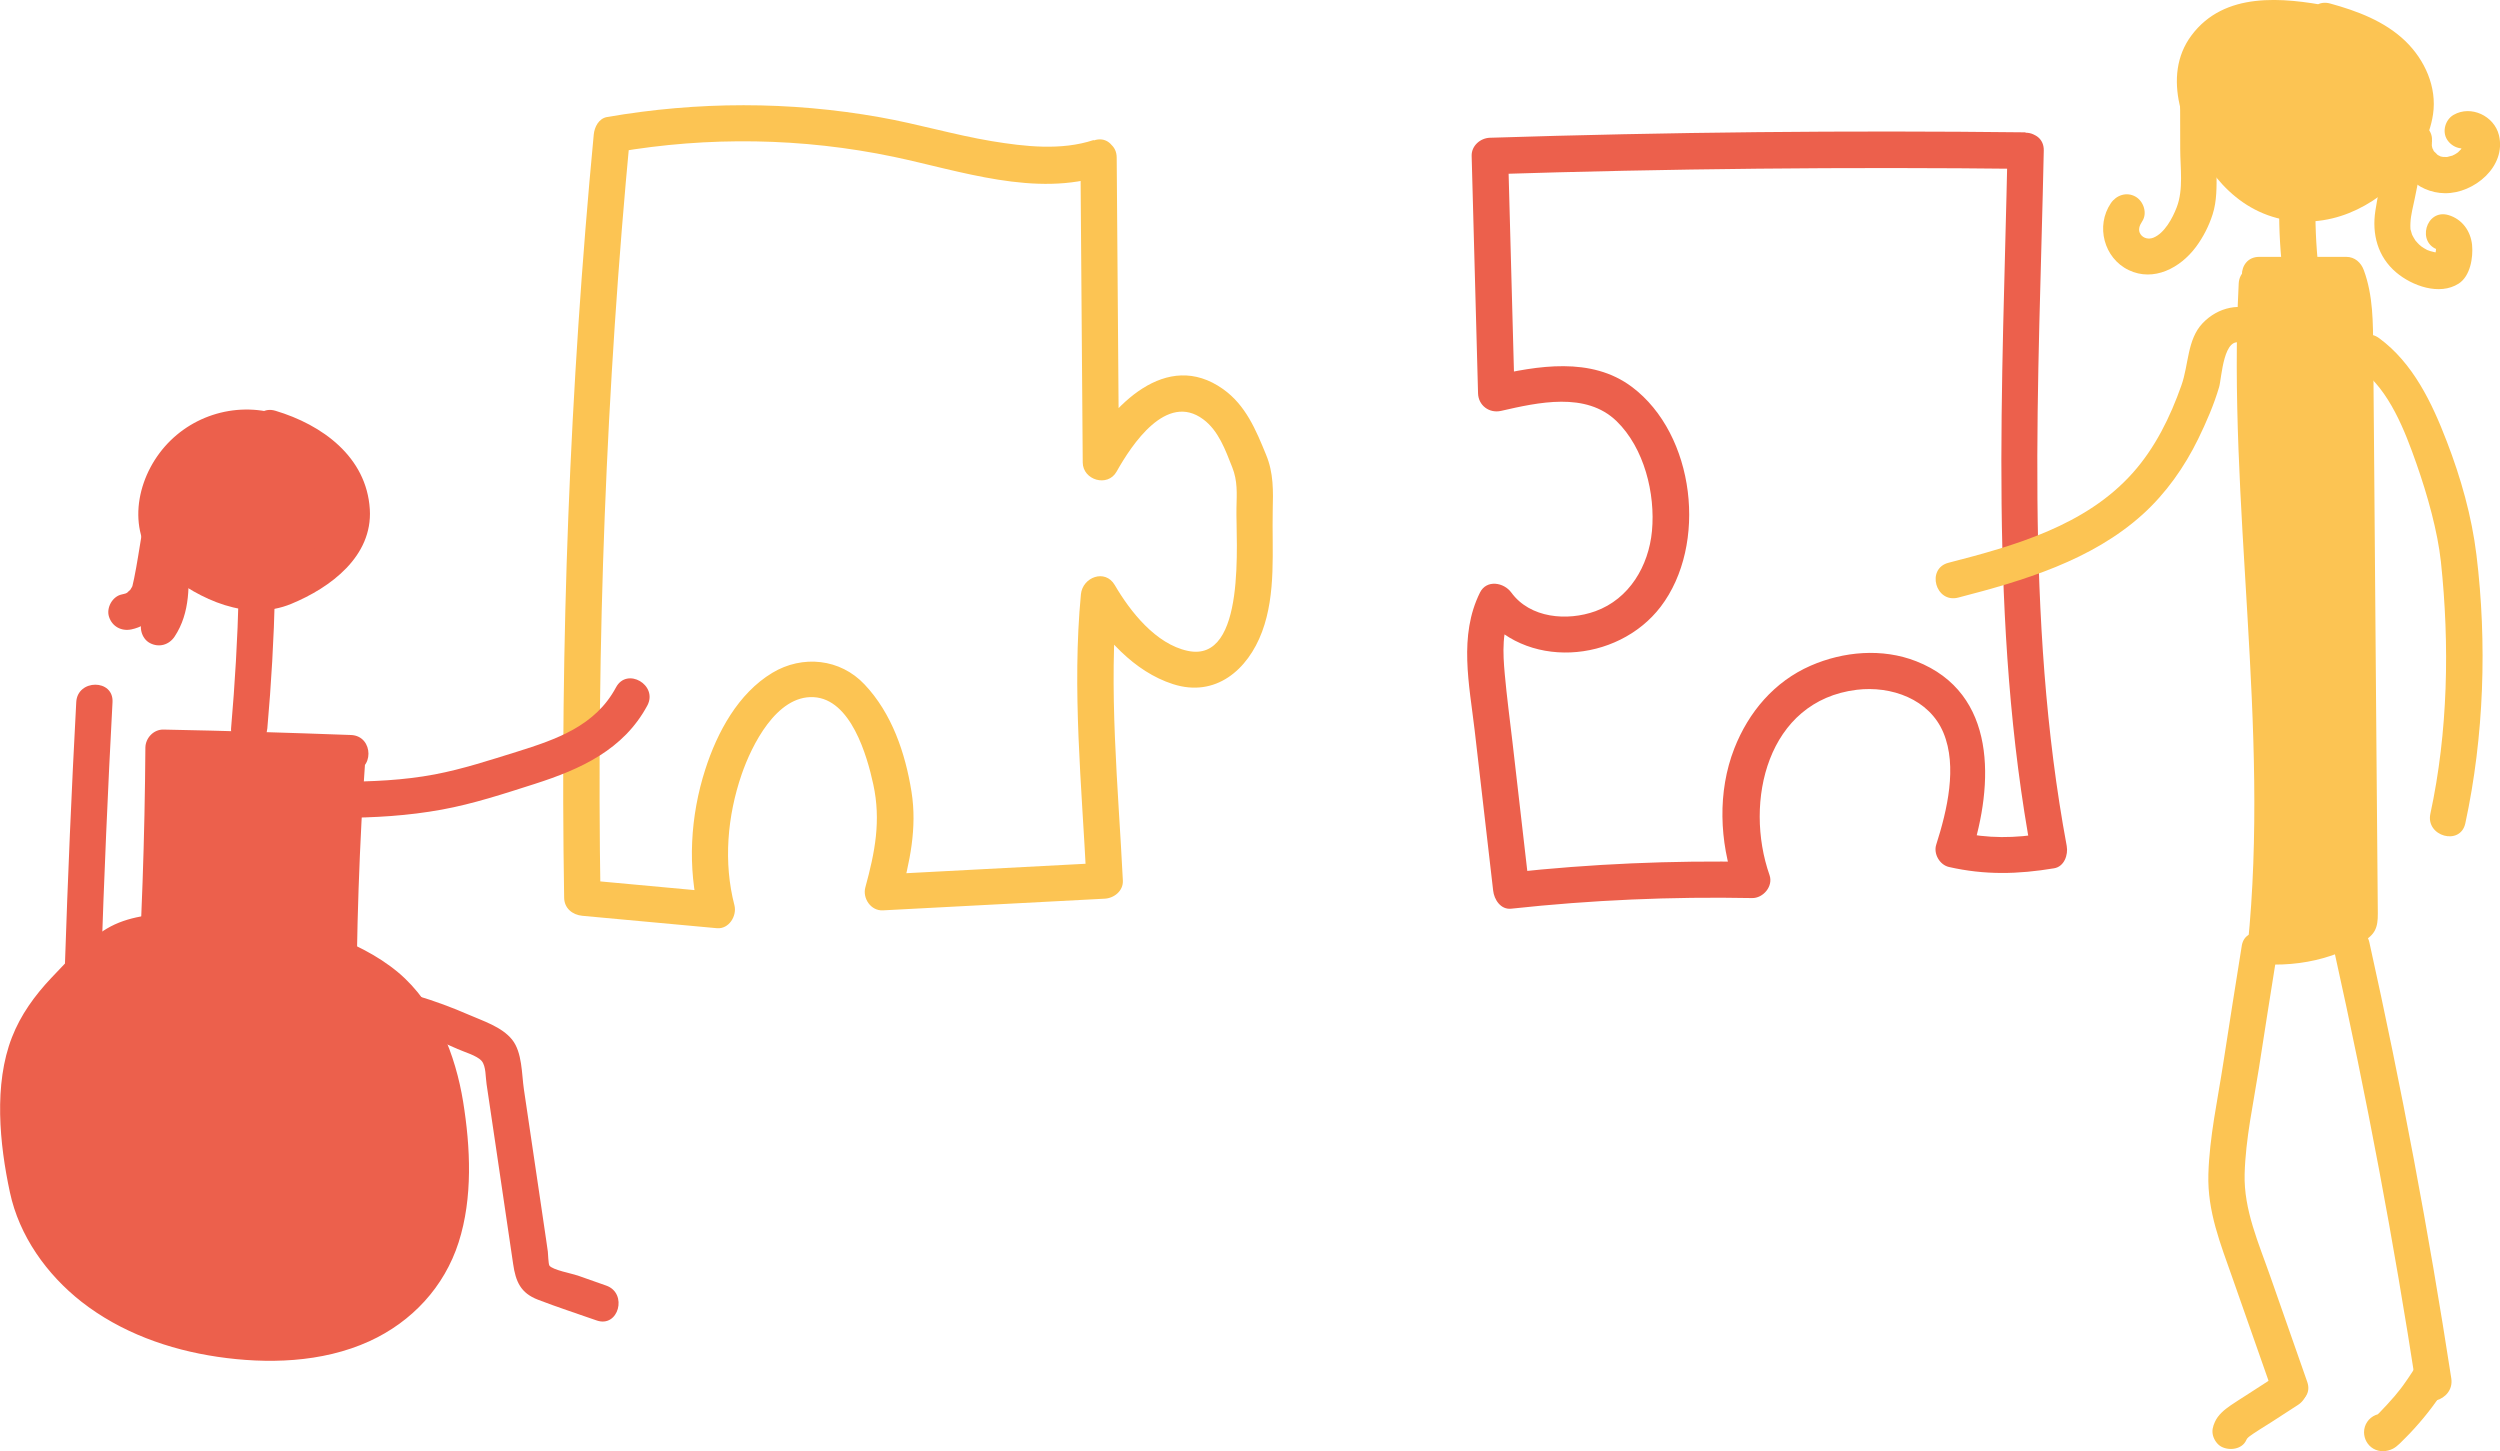 <svg width="267" height="155" viewBox="0 0 267 155" fill="none" xmlns="http://www.w3.org/2000/svg">
<g clip-path="url(#clip0_72_1945)">
<path d="M116.798 14.958C113.339 16.104 109.441 15.653 105.917 15.074C101.903 14.405 98.005 13.233 93.991 12.525C84.323 10.8 74.501 10.826 64.833 12.499C63.943 12.654 63.491 13.568 63.413 14.366C60.845 41.45 59.799 68.676 60.251 95.876C60.264 96.996 61.129 97.704 62.187 97.807C66.976 98.244 71.777 98.695 76.566 99.132C77.857 99.248 78.722 97.807 78.438 96.687C77.25 92.104 77.676 87.161 79.212 82.694C80.27 79.63 82.916 74.25 86.892 74.456C90.867 74.662 92.597 80.673 93.268 83.775C94.107 87.65 93.449 91.01 92.416 94.781C92.106 95.94 93.01 97.292 94.288 97.227C102.187 96.815 110.086 96.391 117.985 95.979C118.992 95.927 119.973 95.142 119.922 94.048C119.418 83.891 118.36 73.593 119.328 63.437L115.714 64.415C117.843 68.058 121.122 71.739 125.278 73.065C129.809 74.52 133.268 71.559 134.791 67.466C136.314 63.372 135.836 58.738 135.927 54.516C135.978 52.43 136.03 50.525 135.217 48.569C134.132 45.917 133.048 43.278 130.622 41.553C124.542 37.241 118.721 43.368 115.894 48.414L119.509 49.392C119.431 38.541 119.341 27.689 119.263 16.825C119.25 14.34 115.378 14.34 115.391 16.825C115.469 27.676 115.559 38.528 115.636 49.392C115.649 51.272 118.295 52.07 119.25 50.371C120.877 47.474 124.581 41.862 128.505 44.784C130.144 45.994 130.88 48.079 131.603 49.907C132.183 51.362 132.093 52.675 132.054 54.258C131.977 57.605 133.177 70.864 126.853 69.512C123.445 68.792 120.709 65.316 119.057 62.484C118.024 60.72 115.623 61.647 115.443 63.462C114.475 73.619 115.533 83.917 116.036 94.073L117.973 92.143C110.073 92.555 102.174 92.979 94.275 93.391L96.146 95.837C97.166 92.078 97.966 88.435 97.347 84.548C96.688 80.428 95.256 76.193 92.339 73.104C89.744 70.336 85.704 69.924 82.49 71.855C78.825 74.056 76.592 78.227 75.327 82.166C73.726 87.135 73.391 92.657 74.707 97.729L76.579 95.284C71.79 94.846 66.989 94.395 62.2 93.958L64.136 95.889C63.684 68.689 64.73 41.463 67.299 14.379L65.879 16.245C75.662 14.559 85.73 14.713 95.449 16.747C102.548 18.241 110.641 21.111 117.856 18.717C120.206 17.932 119.199 14.198 116.824 14.997L116.798 14.958Z" fill="#FCC453"/>
<path d="M248.362 2.549C245.987 2.098 243.56 1.647 241.16 1.956C238.759 2.265 236.345 3.462 235.184 5.586C233.648 8.406 234.706 11.933 236.242 14.752C237.455 16.979 239.017 19.128 241.198 20.416C243.87 21.999 247.303 22.115 250.195 20.969C253.086 19.837 255.448 17.532 256.932 14.79C257.449 13.825 257.875 12.782 257.991 11.688C258.249 9.242 256.906 6.848 255.009 5.278C253.112 3.707 250.724 2.87 248.349 2.227" fill="#FCC453"/>
<path d="M248.878 0.682C243.793 -0.283 237.558 -0.927 234.048 3.784C230.769 8.174 233.247 14.263 236.113 18.189C237.688 20.339 239.649 22.051 242.192 22.978C244.735 23.904 247.523 23.866 250.001 23.068C254.661 21.587 259.114 17.146 259.849 12.203C260.275 9.294 258.972 6.398 256.894 4.389C254.686 2.265 251.757 1.171 248.852 0.373C246.452 -0.283 245.419 3.437 247.82 4.093C251.085 4.994 255.564 6.629 256.042 10.556C256.261 12.383 255.151 14.237 254.067 15.64C252.983 17.043 251.679 18.112 250.143 18.871C246.748 20.57 242.747 19.862 240.179 17.095C238.01 14.765 235.416 10.375 236.59 7.08C238.165 2.677 244.374 3.746 247.82 4.389C248.852 4.583 249.911 4.106 250.208 3.038C250.466 2.098 249.885 0.862 248.852 0.656L248.878 0.682Z" fill="#FCC453"/>
<path d="M243.47 20.158C243.354 22.694 243.418 25.23 243.651 27.753C243.702 28.281 243.831 28.732 244.219 29.118C244.554 29.453 245.109 29.71 245.587 29.684C246.555 29.646 247.626 28.835 247.523 27.753C247.291 25.23 247.226 22.694 247.342 20.158C247.394 19.154 246.413 18.176 245.406 18.227C244.322 18.279 243.522 19.077 243.47 20.158Z" fill="#FCC453"/>
<path d="M241.315 29.375H250.595C251.473 31.59 251.498 34.023 251.524 36.391C251.692 57.103 251.86 77.815 252.028 98.528C249.059 100.394 245.496 101.295 241.999 101.076C244.464 77.584 239.779 53.872 241.043 30.29" fill="#FCC453"/>
<path d="M241.315 31.306H250.595C249.975 30.843 249.356 30.367 248.723 29.903C249.64 32.413 249.575 35.039 249.588 37.678C249.614 40.459 249.627 43.227 249.653 46.007C249.704 51.877 249.743 57.747 249.795 63.617C249.885 75.254 249.988 86.891 250.079 98.528L251.034 96.854C248.259 98.54 245.225 99.287 241.986 99.132L243.922 101.063C246.335 77.468 241.753 53.898 242.967 30.276C243.096 27.792 239.224 27.805 239.094 30.276C237.881 53.885 242.463 77.468 240.05 101.063C239.933 102.132 241.031 102.943 241.986 102.994C244.361 103.11 246.787 102.814 249.046 102.042C250.156 101.656 251.253 101.179 252.286 100.6C253.667 99.828 253.964 99.081 253.951 97.549C253.899 91.885 253.86 86.234 253.809 80.57C253.718 69.255 253.628 57.94 253.538 46.625C253.512 43.523 253.486 40.433 253.46 37.331C253.434 34.473 253.46 31.577 252.453 28.848C252.157 28.037 251.485 27.432 250.582 27.432H241.302C238.81 27.419 238.81 31.281 241.302 31.281L241.315 31.306Z" fill="#FCC453"/>
<path d="M252.118 39.429C255.19 41.682 256.855 46.045 258.068 49.495C259.281 52.945 260.34 56.781 260.688 59.987C261.631 68.843 261.45 78.189 259.565 86.903C259.036 89.323 262.766 90.366 263.296 87.933C265.296 78.678 265.632 68.663 264.483 59.253C263.98 55.134 262.818 51.027 261.321 47.153C259.746 43.046 257.72 38.772 254.08 36.108C252.066 34.64 250.13 37.987 252.131 39.442L252.118 39.429Z" fill="#FCC453"/>
<path d="M239.417 101.038C238.759 105.157 238.101 109.276 237.468 113.408C236.836 117.54 235.971 121.402 235.855 125.406C235.739 129.409 237.158 132.859 238.423 136.476C239.843 140.518 241.263 144.573 242.683 148.615C243.496 150.945 247.239 149.941 246.413 147.585C245.096 143.839 243.78 140.093 242.476 136.347C241.237 132.794 239.624 129.216 239.727 125.393C239.83 121.569 240.669 117.824 241.25 114.103C241.87 110.087 242.502 106.071 243.147 102.054C243.535 99.622 239.804 98.579 239.417 101.025V101.038Z" fill="#FCC453"/>
<path d="M243.483 146.697L239.895 149.014C239.34 149.375 238.772 149.722 238.23 150.096C237.558 150.559 236.887 151.113 236.552 151.859C236.332 152.348 236.203 152.812 236.358 153.352C236.487 153.803 236.823 154.292 237.249 154.511C238.101 154.962 239.456 154.794 239.895 153.816C239.959 153.674 240.037 153.546 240.14 153.417L239.843 153.803C240.011 153.597 240.192 153.43 240.398 153.275L240.011 153.571C240.85 152.941 241.766 152.413 242.644 151.846L245.445 150.031C246.297 149.478 246.723 148.294 246.142 147.392C245.6 146.543 244.399 146.118 243.496 146.697H243.483Z" fill="#FCC453"/>
<path d="M249.317 101.668C252.75 117.09 255.667 132.627 258.068 148.242C258.442 150.688 262.173 149.645 261.798 147.212C259.398 131.597 256.468 116.06 253.047 100.639C252.505 98.219 248.775 99.235 249.317 101.668Z" fill="#FCC453"/>
<path d="M258.029 145.899C257.474 146.8 256.881 147.675 256.235 148.525L256.532 148.139C256.042 148.77 255.525 149.388 254.97 149.98C254.415 150.572 253.886 151.164 253.28 151.666L253.667 151.37L253.589 151.409L254.054 151.215H253.977C254.325 151.228 254.661 151.228 255.009 151.228H254.932C255.216 151.37 255.5 151.537 255.784 151.705L255.758 151.666L256.326 153.031V152.979C256.235 153.301 256.145 153.623 256.068 153.957L256.093 153.906L255.796 154.292L255.835 154.253L254.983 154.755H255.022C254.39 154.588 253.77 154.421 253.138 154.253L253.163 154.279C253.86 155.013 255.203 155.039 255.9 154.279C256.597 153.52 256.648 152.323 255.9 151.55C255.332 150.958 254.467 150.816 253.718 151.125C252.97 151.434 252.479 152.155 252.479 152.966C252.479 153.674 252.854 154.356 253.473 154.717C254.131 155.103 254.919 155.052 255.577 154.717C256.068 154.459 256.506 153.944 256.906 153.558C257.229 153.236 257.552 152.902 257.849 152.567C259.178 151.112 260.379 149.516 261.398 147.83C261.927 146.967 261.618 145.667 260.701 145.191C259.785 144.715 258.61 144.959 258.055 145.886L258.029 145.899Z" fill="#FCC453"/>
<path d="M255.293 14.482C254.751 17.146 254.119 19.811 253.693 22.488C253.305 24.986 253.925 27.419 255.926 29.105C257.603 30.521 260.533 31.602 262.586 30.289C263.825 29.491 264.147 27.522 264.018 26.157C263.864 24.664 262.947 23.39 261.476 22.965C259.075 22.282 258.055 26.003 260.443 26.685C260.288 26.633 260.262 26.517 260.146 26.427C260.275 26.53 260.198 26.685 260.172 26.44C260.185 26.62 260.12 27.045 260.056 27.328C259.901 28.011 260.262 27.174 260.495 27.032C260.65 26.942 260.972 26.942 260.611 26.942C260.456 26.942 260.301 26.942 260.133 26.942C259.927 26.942 260.34 27.007 259.991 26.929C259.836 26.891 259.682 26.852 259.54 26.814C259.436 26.775 259.139 26.659 259.385 26.775C259.217 26.698 259.049 26.608 258.881 26.505C258.843 26.479 258.455 26.221 258.61 26.337C258.765 26.453 258.404 26.157 258.365 26.119C258.249 26.015 258.146 25.887 258.042 25.771C257.952 25.668 257.952 25.681 258.042 25.797L257.939 25.642C257.836 25.488 257.745 25.32 257.655 25.153L257.578 24.986C257.642 25.127 257.642 25.14 257.591 25.011C257.539 24.857 257.5 24.715 257.462 24.561C257.307 24.059 257.462 24.715 257.436 24.419C257.423 24.213 257.423 23.994 257.436 23.788C257.474 22.939 257.72 22.076 257.887 21.24C258.275 19.322 258.662 17.416 259.049 15.498C259.256 14.482 258.752 13.413 257.694 13.117C256.739 12.86 255.525 13.439 255.306 14.469L255.293 14.482Z" fill="#FCC453"/>
<path d="M255.951 14.482C255.822 15.293 255.797 16.078 256.055 16.863C256.313 17.648 256.687 18.266 257.203 18.871C258.159 19.991 259.656 20.622 261.114 20.635C264.238 20.674 267.71 17.764 266.884 14.43C266.38 12.383 263.902 11.199 262.044 12.268C261.166 12.77 260.792 14.031 261.347 14.907C261.902 15.782 263.05 16.142 263.993 15.602C264.16 15.512 264.096 15.537 263.76 15.692C263.954 15.64 263.864 15.653 263.489 15.718C263.967 15.795 263.063 15.602 263.399 15.692C263.709 15.769 262.908 15.447 263.334 15.679C263.618 15.821 262.986 15.357 263.218 15.602C263.451 15.846 262.921 15.164 263.192 15.563C263.283 15.743 263.244 15.666 263.102 15.344C263.128 15.421 263.141 15.486 263.154 15.563C263.115 15.228 263.102 15.177 263.115 15.383C263.115 15.434 263.115 15.499 263.115 15.55C263.102 15.705 263.115 15.627 263.141 15.319C263.128 15.396 263.102 15.46 263.089 15.537C263.063 15.615 263.037 15.679 263.012 15.756C263.141 15.473 263.154 15.421 263.063 15.602C263.012 15.679 262.818 15.924 262.818 15.988C262.999 15.769 263.037 15.705 262.947 15.821C262.908 15.859 262.883 15.898 262.844 15.936C262.754 16.039 262.65 16.142 262.547 16.233C262.495 16.284 262.444 16.323 262.379 16.374C262.637 16.181 262.676 16.142 262.521 16.271C262.418 16.335 262.315 16.413 262.199 16.477C262.082 16.541 261.979 16.593 261.863 16.644C261.682 16.722 261.734 16.709 262.031 16.58C261.966 16.606 261.902 16.631 261.824 16.644C261.695 16.683 261.553 16.722 261.411 16.747C261.347 16.76 261.269 16.773 261.205 16.786L261.514 16.747C261.411 16.786 261.205 16.773 261.088 16.76C261.024 16.76 260.946 16.76 260.882 16.76C260.675 16.735 260.74 16.76 261.076 16.799C260.947 16.747 260.792 16.747 260.663 16.709C260.495 16.657 260.288 16.49 260.753 16.76C260.637 16.696 260.508 16.644 260.404 16.58C260.353 16.541 260.288 16.516 260.237 16.477C260.069 16.361 260.12 16.4 260.391 16.606C260.25 16.451 260.056 16.245 259.901 16.117C260.095 16.374 260.133 16.426 260.017 16.271C259.978 16.22 259.94 16.155 259.914 16.104C259.849 15.988 259.798 15.859 259.733 15.756C259.978 16.104 259.849 16.065 259.785 15.846C259.746 15.73 259.733 15.576 259.694 15.46C259.733 15.808 259.746 15.885 259.72 15.679C259.72 15.615 259.72 15.55 259.72 15.486C259.72 15.319 259.798 14.855 259.694 15.512C259.772 14.984 259.785 14.508 259.501 14.018C259.269 13.619 258.804 13.233 258.339 13.13C257.41 12.924 256.119 13.413 255.951 14.482Z" fill="#FCC453"/>
<path d="M232.834 9.127C232.834 11.392 232.834 13.645 232.847 15.911C232.847 17.906 233.209 20.236 232.473 22.141C232.034 23.287 231.182 24.896 229.982 25.385C229.504 25.578 228.923 25.475 228.614 25.024C228.304 24.574 228.498 24.072 228.782 23.647C229.362 22.785 228.949 21.51 228.085 21.008C227.129 20.455 226.019 20.841 225.439 21.703C223.799 24.123 224.69 27.573 227.349 28.848C230.008 30.122 232.847 28.629 234.525 26.376C235.3 25.333 235.919 24.123 236.306 22.9C236.771 21.459 236.732 19.927 236.732 18.434C236.732 15.344 236.719 12.242 236.707 9.152C236.707 6.668 232.821 6.668 232.834 9.152V9.127Z" fill="#FCC453"/>
<path d="M28.912 45.737C31.7 46.548 34.424 47.964 36.115 50.319C37.805 52.675 38.193 56.112 36.463 58.442C35.74 59.42 34.733 60.128 33.74 60.811C32.01 61.982 30.164 63.141 28.086 63.321C25.595 63.54 23.233 62.343 21.078 61.081C19.503 60.167 17.851 59.086 17.141 57.412C16.805 56.614 16.702 55.713 16.728 54.851C16.818 51.916 18.367 49.071 20.781 47.385C23.194 45.698 26.395 45.222 29.196 46.123" fill="#EC604C"/>
<path d="M28.396 47.603C31.261 48.466 34.475 50.101 35.392 53.19C35.779 54.49 35.779 55.945 35.03 57.116C34.166 58.481 32.449 59.42 31.081 60.219C29.635 61.068 28.112 61.648 26.421 61.313C24.73 60.978 23.04 60.026 21.516 59.099C20.303 58.352 18.974 57.464 18.716 55.958C18.457 54.452 18.896 52.791 19.632 51.478C21.439 48.273 25.195 46.908 28.68 47.964C31.068 48.685 32.087 44.965 29.713 44.244C25.04 42.815 19.955 44.488 17.038 48.389C14.121 52.289 13.707 57.914 17.644 61.081C21.336 64.055 26.434 66.423 31.107 64.492C35.314 62.755 39.806 59.408 39.496 54.387C39.148 48.788 34.411 45.364 29.416 43.87C27.028 43.149 26.008 46.883 28.383 47.59L28.396 47.603Z" fill="#EC604C"/>
<path d="M25.492 63.437C25.376 68.225 25.092 73.014 24.679 77.79C24.588 78.832 25.634 79.721 26.615 79.721C27.738 79.721 28.46 78.832 28.551 77.79C28.977 73.014 29.248 68.225 29.364 63.437C29.39 62.394 28.46 61.506 27.428 61.506C26.395 61.506 25.518 62.394 25.492 63.437Z" fill="#EC604C"/>
<path d="M37.108 80.673C36.424 90.173 36.102 99.699 36.127 109.212C35.03 109.032 33.907 109.006 32.797 108.98C27.351 108.852 21.904 108.71 16.457 108.581C17.063 99.017 17.399 89.44 17.463 79.862C24.137 80.004 30.81 80.197 37.483 80.442" fill="#EC604C"/>
<path d="M35.172 80.673C34.501 90.173 34.166 99.686 34.191 109.212L36.644 107.345C33.352 106.882 29.984 106.972 26.666 106.895C23.349 106.818 19.851 106.728 16.457 106.637L18.393 108.568C18.987 99.004 19.322 89.427 19.4 79.849L17.463 81.78C24.137 81.922 30.81 82.115 37.483 82.36C39.974 82.45 39.974 78.588 37.483 78.498C30.81 78.253 24.137 78.047 17.463 77.918C16.405 77.893 15.54 78.82 15.527 79.849C15.463 89.427 15.127 99.004 14.521 108.568C14.456 109.624 15.463 110.474 16.457 110.499C19.671 110.576 22.872 110.654 26.086 110.731C29.299 110.808 32.513 110.628 35.611 111.066C36.825 111.233 38.064 110.589 38.064 109.199C38.051 99.673 38.373 90.16 39.044 80.66C39.225 78.176 35.353 78.189 35.172 80.66V80.673Z" fill="#EC604C"/>
<path d="M26.331 99.983C28.693 99.416 31.145 100.24 33.404 101.115C36.14 102.158 38.903 103.317 41.148 105.183C46.053 109.277 47.692 116.099 48.028 122.471C48.26 126.964 47.925 131.714 45.55 135.55C43.459 138.935 39.922 141.278 36.115 142.437C32.307 143.595 28.215 143.634 24.266 143.106C19.58 142.475 14.934 141.034 11.036 138.369C7.138 135.691 4.04 131.714 2.969 127.118C2.698 125.921 2.556 124.698 2.414 123.475C1.962 119.292 1.588 114.902 3.227 111.027C4.608 107.771 7.267 105.247 9.861 102.853C10.778 102.004 11.694 101.154 12.804 100.588C14.03 99.957 15.424 99.725 16.805 99.584C20.2 99.236 23.659 99.442 26.989 100.189" fill="#EC604C"/>
<path d="M26.834 101.849C29.08 101.411 31.339 102.377 33.391 103.175C35.443 103.973 37.702 104.951 39.535 106.367C42.594 108.749 44.285 112.34 45.188 116.035C47.073 123.707 47.176 134.018 39.677 138.716C32.178 143.415 21.22 141.973 13.875 137.854C10.403 135.91 7.422 133.014 5.77 129.358C4.931 127.491 4.595 125.496 4.376 123.475C4.105 121.003 3.846 118.48 4.053 115.996C4.479 110.744 7.925 107.217 11.655 103.857C15.386 100.497 21.749 101.038 26.499 102.042C28.925 102.557 29.971 98.837 27.531 98.322C24.705 97.717 21.826 97.408 18.935 97.511C16.379 97.601 13.63 97.845 11.397 99.184C9.164 100.523 7.215 102.595 5.46 104.462C3.704 106.329 2.207 108.388 1.278 110.782C-0.684 115.803 -0.052 122.175 1.058 127.337C2.052 131.997 4.982 136.103 8.7 139.025C12.882 142.295 18.006 144.136 23.233 144.908C28.461 145.68 34.359 145.564 39.445 143.247C43.988 141.175 47.46 137.442 48.983 132.679C50.506 127.916 50.248 122.535 49.461 117.657C48.673 112.778 46.595 107.268 42.529 103.857C40.284 101.978 37.663 100.755 34.953 99.686C31.984 98.502 29.041 97.524 25.828 98.167C23.388 98.644 24.421 102.364 26.86 101.887L26.834 101.849Z" fill="#EC604C"/>
<path d="M8.144 74.984C7.641 84.355 7.241 93.739 6.931 103.123C6.854 105.608 10.726 105.608 10.803 103.123C11.113 93.739 11.513 84.355 12.017 74.984C12.146 72.499 8.274 72.512 8.144 74.984Z" fill="#EC604C"/>
<path d="M37.792 108.71C41.6 109.353 45.356 110.409 48.867 112.031C49.564 112.353 50.945 112.726 51.448 113.318C51.913 113.872 51.849 115.043 51.965 115.777C52.287 117.978 52.61 120.192 52.946 122.393C53.565 126.59 54.185 130.786 54.804 134.996C55.075 136.875 55.605 138.098 57.45 138.806C59.516 139.604 61.619 140.286 63.71 141.02C66.059 141.857 67.079 138.124 64.743 137.3C63.736 136.939 62.717 136.579 61.71 136.231C61.129 136.025 58.986 135.626 58.676 135.163C58.56 134.983 58.535 133.85 58.509 133.67C58.444 133.245 58.38 132.833 58.328 132.408C58.173 131.353 58.018 130.31 57.863 129.254C57.231 124.955 56.598 120.643 55.953 116.343C55.708 114.695 55.785 112.391 54.688 111.027C53.591 109.662 51.565 109.031 50.067 108.375C46.466 106.804 42.736 105.672 38.851 105.015C36.411 104.603 35.366 108.323 37.818 108.735L37.792 108.71Z" fill="#EC604C"/>
<path d="M15.153 56.962C14.882 58.558 14.65 60.18 14.327 61.763C14.288 61.93 14.25 62.111 14.211 62.278C14.198 62.342 14.121 62.754 14.056 62.78C14.172 62.523 14.185 62.484 14.095 62.677C14.056 62.754 14.017 62.831 13.966 62.909C13.927 62.973 13.888 63.038 13.837 63.102C14.03 62.87 14.056 62.831 13.927 62.986C13.875 63.038 13.604 63.243 13.591 63.308C13.837 63.128 13.875 63.102 13.707 63.218C13.643 63.256 13.579 63.308 13.514 63.334C13.449 63.372 13.385 63.411 13.307 63.437C13.591 63.321 13.643 63.308 13.449 63.372C13.294 63.411 13.152 63.462 12.998 63.488C12.004 63.694 11.333 64.917 11.642 65.87C11.978 66.912 12.959 67.44 14.03 67.221C16.005 66.809 17.438 65.2 17.941 63.308C18.161 62.497 18.264 61.66 18.393 60.836L18.87 57.991C18.961 57.464 18.961 56.974 18.677 56.498C18.445 56.099 17.98 55.713 17.515 55.61C16.573 55.391 15.308 55.893 15.127 56.962H15.153Z" fill="#EC604C"/>
<path d="M16.121 59.42C16.237 60.695 16.341 61.982 16.237 63.256C16.237 63.372 16.16 63.591 16.199 63.694C16.237 63.385 16.25 63.334 16.212 63.552C16.212 63.63 16.186 63.72 16.173 63.797C16.121 64.093 16.044 64.402 15.966 64.685C15.928 64.827 15.876 64.955 15.837 65.084C15.811 65.161 15.786 65.239 15.747 65.316C15.863 65.046 15.876 64.994 15.799 65.187C15.644 65.483 15.502 65.766 15.308 66.037C14.753 66.886 15.114 68.212 16.005 68.676C16.973 69.191 18.057 68.882 18.651 67.981C20.329 65.457 20.264 62.304 20.006 59.407C19.955 58.88 19.826 58.429 19.438 58.043C19.103 57.708 18.548 57.451 18.07 57.476C17.102 57.515 16.031 58.326 16.134 59.407L16.121 59.42Z" fill="#EC604C"/>
<path d="M36.321 87.341C39.961 87.341 43.601 87.123 47.189 86.466C50.571 85.848 53.836 84.767 57.102 83.724C62.007 82.154 66.589 80.081 69.131 75.357C70.306 73.169 66.963 71.212 65.788 73.413C63.581 77.532 59.438 78.961 55.204 80.287C52.3 81.188 49.409 82.141 46.428 82.707C43.097 83.338 39.703 83.48 36.321 83.493C33.83 83.493 33.83 87.367 36.321 87.354V87.341Z" fill="#EC604C"/>
<path d="M216.313 14.134C197.249 13.915 178.172 14.108 159.108 14.713C158.088 14.752 157.146 15.576 157.172 16.644C157.404 25.102 157.624 33.559 157.856 42.016C157.895 43.304 159.056 44.166 160.308 43.883C164.258 42.982 169.382 41.81 172.648 44.977C175.604 47.848 176.804 52.714 176.43 56.717C176.081 60.437 174.016 63.964 170.389 65.277C167.382 66.359 163.419 66.037 161.406 63.282C160.618 62.201 158.772 61.866 158.063 63.282C155.765 67.903 156.927 73.13 157.495 78.008C158.153 83.711 158.811 89.413 159.469 95.116C159.573 96.069 160.27 97.176 161.406 97.047C169.95 96.12 178.534 95.747 187.117 95.914C188.304 95.94 189.401 94.653 188.988 93.468C186.239 85.642 188.73 74.842 198.295 73.67C201.973 73.22 206.065 74.661 207.562 78.266C209.059 81.87 207.962 86.53 206.788 90.212C206.478 91.177 207.149 92.361 208.143 92.593C211.989 93.468 215.513 93.378 219.372 92.735C220.469 92.555 220.895 91.293 220.727 90.353C216.171 65.882 217.759 40.806 218.275 16.078C218.327 13.593 214.454 13.593 214.403 16.078C213.887 41.18 212.363 66.539 216.997 91.383L218.352 89.002C215.203 89.529 212.312 89.581 209.175 88.86L210.531 91.241C212.919 83.762 213.344 74.031 204.645 70.619C201.031 69.203 196.888 69.564 193.377 71.096C189.492 72.795 186.743 76.052 185.219 79.952C183.425 84.561 183.632 89.877 185.258 94.498L187.13 92.052C178.534 91.885 169.95 92.258 161.418 93.185L163.355 95.116C162.748 89.838 162.141 84.561 161.535 79.283C161.251 76.85 160.928 74.43 160.709 71.997C160.502 69.718 160.386 67.337 161.431 65.239H158.088C162.735 71.624 172.751 70.838 177.359 64.801C182.406 58.184 181.05 46.393 174.287 41.321C169.95 38.064 164.206 39.056 159.302 40.188L161.754 42.055C161.522 33.598 161.302 25.14 161.07 16.683L159.134 18.614C178.198 18.009 197.275 17.816 216.339 18.035C218.83 18.06 218.83 14.198 216.339 14.173L216.313 14.134Z" fill="#EC604C"/>
<path d="M241.482 33.366C239.34 32.246 236.887 32.787 235.235 34.524C233.583 36.262 233.764 38.94 232.976 41.154C231.789 44.526 230.163 47.848 227.749 50.538C222.728 56.151 215.151 58.287 208.104 60.102C205.69 60.72 206.71 64.453 209.137 63.823C216.107 62.02 223.386 59.858 228.833 54.941C231.324 52.688 233.299 49.882 234.771 46.869C235.635 45.093 236.448 43.226 237.003 41.334C237.275 40.42 237.455 35.619 239.52 36.713C241.728 37.871 243.689 34.537 241.469 33.379L241.482 33.366Z" fill="#FCC453"/>
</g>
<defs>
<clipPath id="clip0_72_1945">
<rect width="267" height="155" fill="white"/>
</clipPath>
</defs>
</svg>
